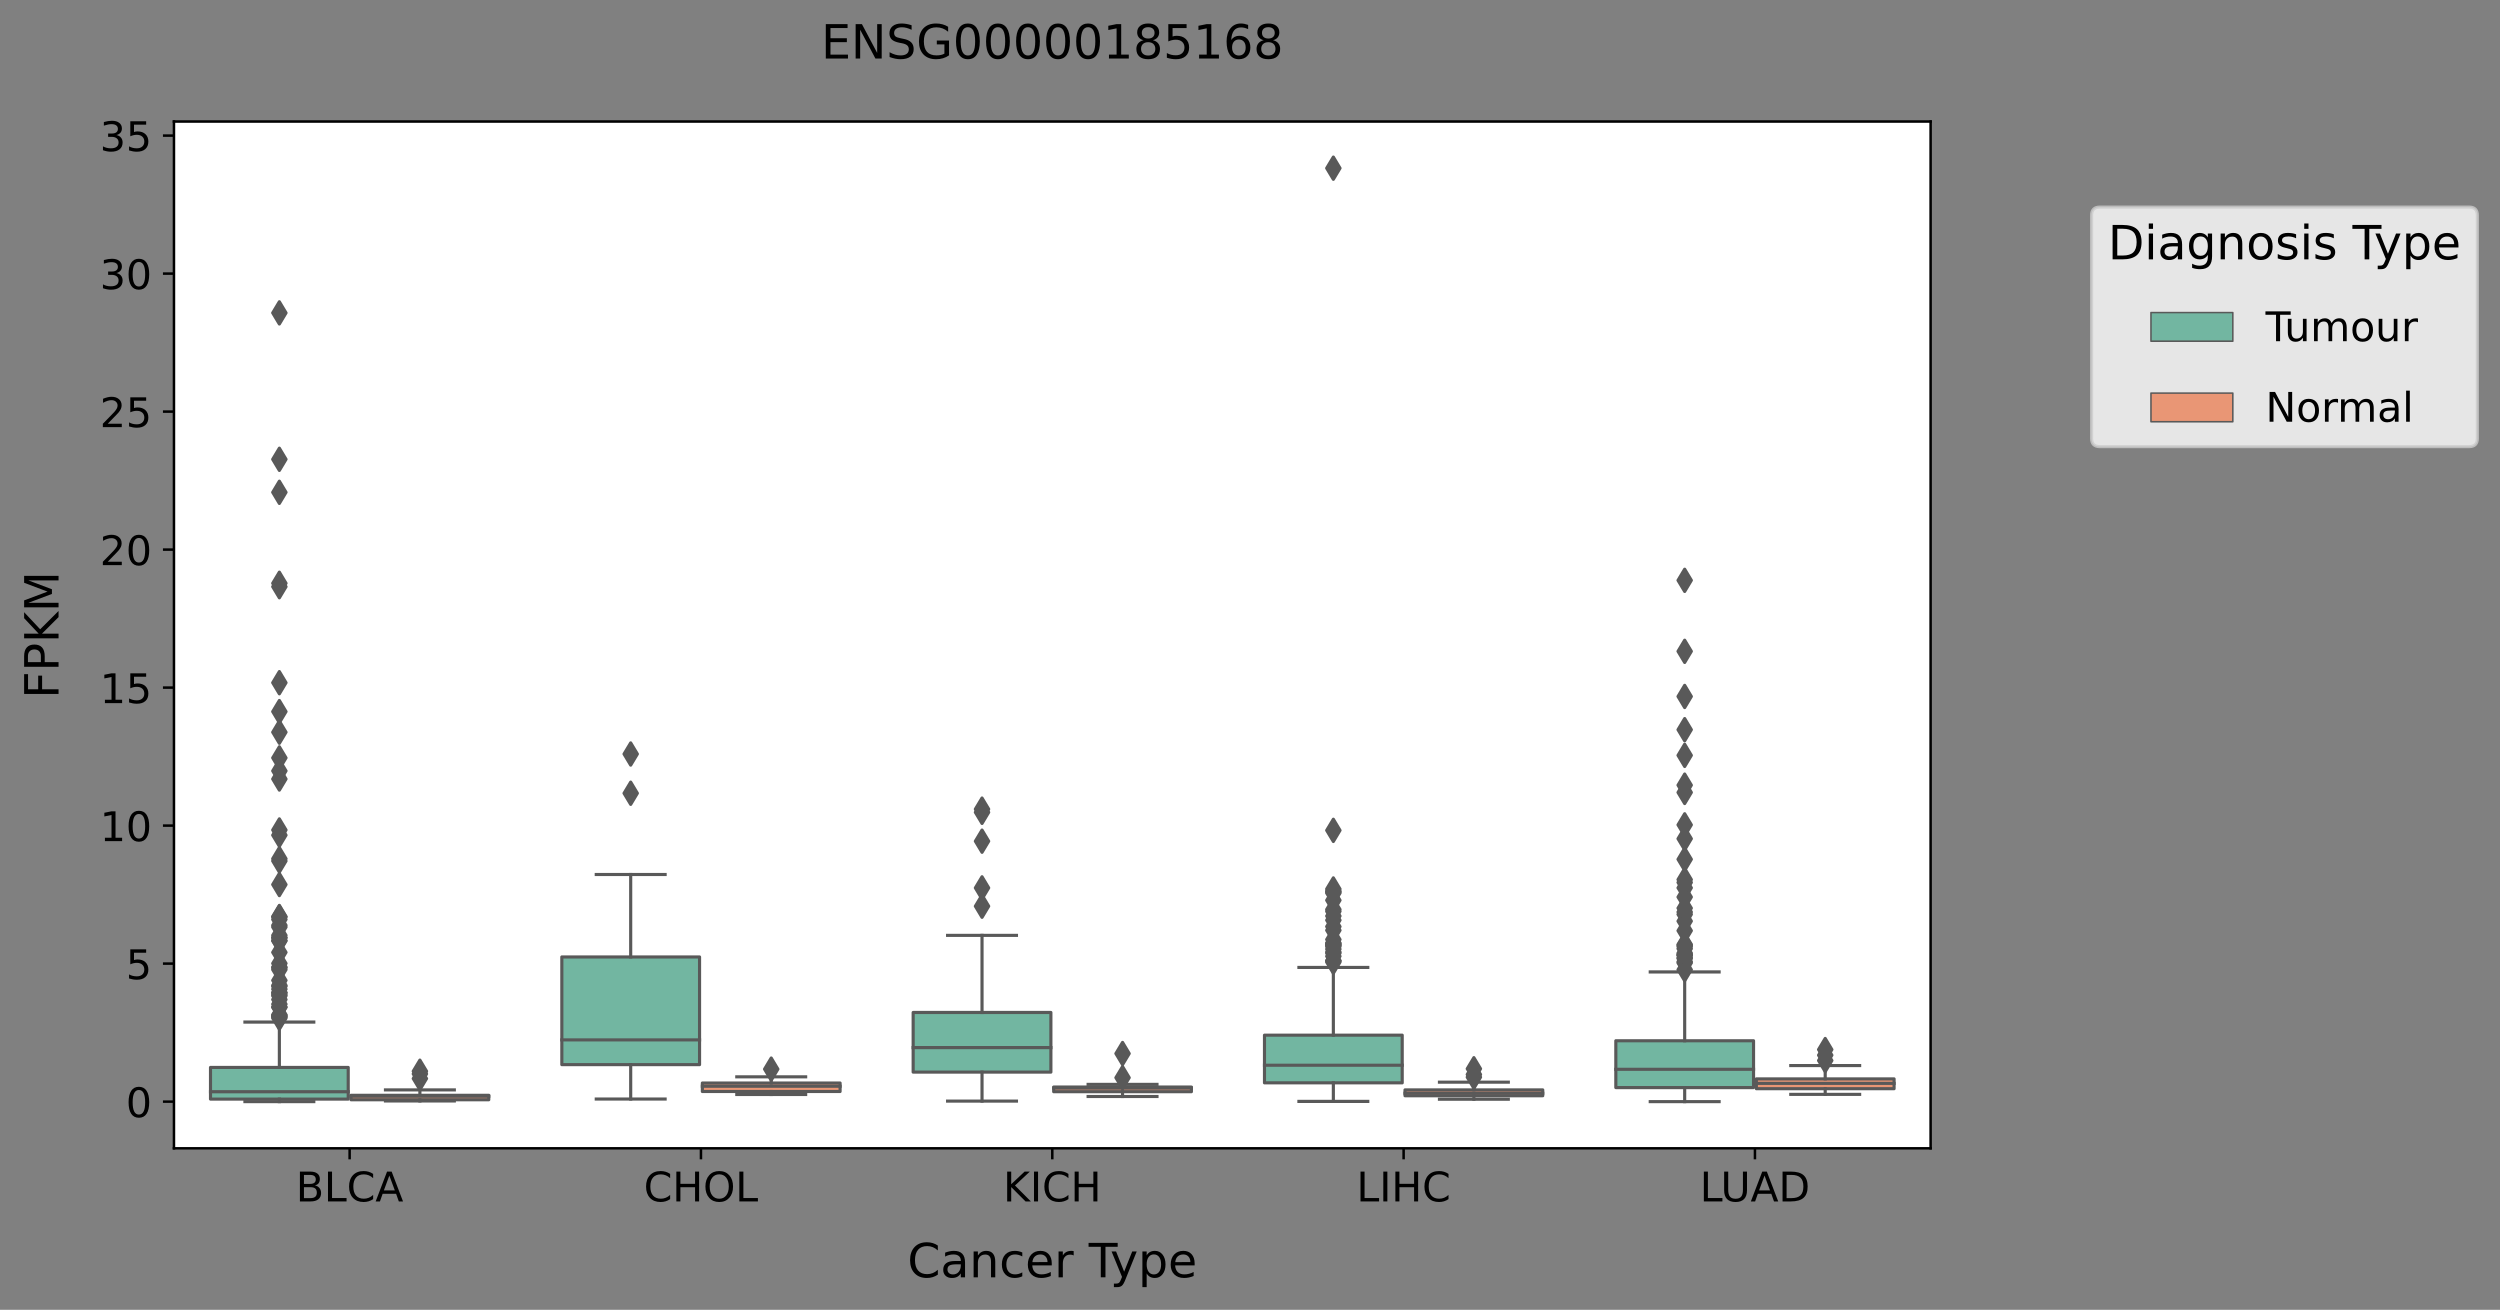 <?xml version="1.0" encoding="utf-8" standalone="no"?>
<!DOCTYPE svg PUBLIC "-//W3C//DTD SVG 1.1//EN"
  "http://www.w3.org/Graphics/SVG/1.1/DTD/svg11.dtd">
<!-- Created with matplotlib (https://matplotlib.org/) -->
<svg height="416.056pt" version="1.1" viewBox="0 0 794.127 416.056" width="794.127pt" xmlns="http://www.w3.org/2000/svg" xmlns:xlink="http://www.w3.org/1999/xlink">
 <rect x="0" y="0" width="794.127" height="416.056" fill="#808080" stroke="none"/>
 <defs>
  <style type="text/css">*{stroke-linecap:butt;stroke-linejoin:round;}</style>
 </defs>
 <g id="figure_1">
  <g id="patch_1">
   <path d="M 0 416.056 
L 794.127 416.056 
L 794.127 0 
L 0 0 
z
" style="fill:none;"/>
  </g>
  <g id="axes_1">
   <g id="patch_2">
    <path d="M 55.26 364.758 
L 613.26 364.758 
L 613.26 38.598 
L 55.26 38.598 
z
" style="fill:#ffffff;"/>
   </g>
   <g id="patch_3">
    <path clip-path="url(#p342f82e47b)" d="M 66.866 349.125 
L 110.613 349.125 
L 110.613 339.076 
L 66.866 339.076 
L 66.866 349.125 
z
" style="fill:#72b6a1;stroke:#595959;stroke-linejoin:miter;"/>
   </g>
   <g id="patch_4">
    <path clip-path="url(#p342f82e47b)" d="M 111.506 349.34 
L 155.253 349.34 
L 155.253 347.917 
L 111.506 347.917 
L 111.506 349.34 
z
" style="fill:#e99675;stroke:#595959;stroke-linejoin:miter;"/>
   </g>
   <g id="patch_5">
    <path clip-path="url(#p342f82e47b)" d="M 178.466 338.186 
L 222.213 338.186 
L 222.213 303.978 
L 178.466 303.978 
L 178.466 338.186 
z
" style="fill:#72b6a1;stroke:#595959;stroke-linejoin:miter;"/>
   </g>
   <g id="patch_6">
    <path clip-path="url(#p342f82e47b)" d="M 223.106 346.72 
L 266.853 346.72 
L 266.853 344.022 
L 223.106 344.022 
L 223.106 346.72 
z
" style="fill:#e99675;stroke:#595959;stroke-linejoin:miter;"/>
   </g>
   <g id="patch_7">
    <path clip-path="url(#p342f82e47b)" d="M 290.066 340.554 
L 333.813 340.554 
L 333.813 321.613 
L 290.066 321.613 
L 290.066 340.554 
z
" style="fill:#72b6a1;stroke:#595959;stroke-linejoin:miter;"/>
   </g>
   <g id="patch_8">
    <path clip-path="url(#p342f82e47b)" d="M 334.706 346.778 
L 378.453 346.778 
L 378.453 345.302 
L 334.706 345.302 
L 334.706 346.778 
z
" style="fill:#e99675;stroke:#595959;stroke-linejoin:miter;"/>
   </g>
   <g id="patch_9">
    <path clip-path="url(#p342f82e47b)" d="M 401.666 343.969 
L 445.413 343.969 
L 445.413 328.826 
L 401.666 328.826 
L 401.666 343.969 
z
" style="fill:#72b6a1;stroke:#595959;stroke-linejoin:miter;"/>
   </g>
   <g id="patch_10">
    <path clip-path="url(#p342f82e47b)" d="M 446.306 348.064 
L 490.053 348.064 
L 490.053 346.21 
L 446.306 346.21 
L 446.306 348.064 
z
" style="fill:#e99675;stroke:#595959;stroke-linejoin:miter;"/>
   </g>
   <g id="patch_11">
    <path clip-path="url(#p342f82e47b)" d="M 513.266 345.475 
L 557.013 345.475 
L 557.013 330.599 
L 513.266 330.599 
L 513.266 345.475 
z
" style="fill:#72b6a1;stroke:#595959;stroke-linejoin:miter;"/>
   </g>
   <g id="patch_12">
    <path clip-path="url(#p342f82e47b)" d="M 557.906 345.828 
L 601.653 345.828 
L 601.653 342.709 
L 557.906 342.709 
L 557.906 345.828 
z
" style="fill:#e99675;stroke:#595959;stroke-linejoin:miter;"/>
   </g>
   <g id="patch_13">
    <path clip-path="url(#p342f82e47b)" d="M 111.06 349.932 
L 111.06 349.932 
L 111.06 349.932 
L 111.06 349.932 
z
" style="fill:#72b6a1;stroke:#595959;stroke-linejoin:miter;stroke-width:0.5;"/>
   </g>
   <g id="patch_14">
    <path clip-path="url(#p342f82e47b)" d="M 111.06 349.932 
L 111.06 349.932 
L 111.06 349.932 
L 111.06 349.932 
z
" style="fill:#e99675;stroke:#595959;stroke-linejoin:miter;stroke-width:0.5;"/>
   </g>
   <g id="matplotlib.axis_1">
    <g id="xtick_1">
     <g id="line2d_1">
      <defs>
       <path d="M 0 0 
L 0 3.5 
" id="m7a1b3a5fa5" style="stroke:#000000;stroke-width:0.8;"/>
      </defs>
      <g>
       <use style="stroke:#000000;stroke-width:0.8;" x="111.06" xlink:href="#m7a1b3a5fa5" y="364.758"/>
      </g>
     </g>
     <g id="text_1">
      <!-- BLCA -->
      <g transform="translate(93.993 381.636)scale(0.13 -0.13)">
       <defs>
        <path d="M 19.672 34.812 
L 19.672 8.109 
L 35.5 8.109 
Q 43.453 8.109 47.281 11.406 
Q 51.125 14.703 51.125 21.484 
Q 51.125 28.328 47.281 31.562 
Q 43.453 34.812 35.5 34.812 
z
M 19.672 64.797 
L 19.672 42.828 
L 34.281 42.828 
Q 41.5 42.828 45.031 45.531 
Q 48.578 48.25 48.578 53.812 
Q 48.578 59.328 45.031 62.062 
Q 41.5 64.797 34.281 64.797 
z
M 9.812 72.906 
L 35.016 72.906 
Q 46.297 72.906 52.391 68.219 
Q 58.5 63.531 58.5 54.891 
Q 58.5 48.188 55.375 44.234 
Q 52.25 40.281 46.188 39.312 
Q 53.469 37.75 57.5 32.781 
Q 61.531 27.828 61.531 20.406 
Q 61.531 10.641 54.891 5.312 
Q 48.25 0 35.984 0 
L 9.812 0 
z
" id="DejaVuSans-66"/>
        <path d="M 9.812 72.906 
L 19.672 72.906 
L 19.672 8.297 
L 55.172 8.297 
L 55.172 0 
L 9.812 0 
z
" id="DejaVuSans-76"/>
        <path d="M 64.406 67.281 
L 64.406 56.891 
Q 59.422 61.531 53.781 63.812 
Q 48.141 66.109 41.797 66.109 
Q 29.297 66.109 22.656 58.469 
Q 16.016 50.828 16.016 36.375 
Q 16.016 21.969 22.656 14.328 
Q 29.297 6.688 41.797 6.688 
Q 48.141 6.688 53.781 8.984 
Q 59.422 11.281 64.406 15.922 
L 64.406 5.609 
Q 59.234 2.094 53.438 0.328 
Q 47.656 -1.422 41.219 -1.422 
Q 24.656 -1.422 15.125 8.703 
Q 5.609 18.844 5.609 36.375 
Q 5.609 53.953 15.125 64.078 
Q 24.656 74.219 41.219 74.219 
Q 47.75 74.219 53.531 72.484 
Q 59.328 70.75 64.406 67.281 
z
" id="DejaVuSans-67"/>
        <path d="M 34.188 63.188 
L 20.797 26.906 
L 47.609 26.906 
z
M 28.609 72.906 
L 39.797 72.906 
L 67.578 0 
L 57.328 0 
L 50.688 18.703 
L 17.828 18.703 
L 11.188 0 
L 0.781 0 
z
" id="DejaVuSans-65"/>
       </defs>
       <use xlink:href="#DejaVuSans-66"/>
       <use x="68.604" xlink:href="#DejaVuSans-76"/>
       <use x="124.316" xlink:href="#DejaVuSans-67"/>
       <use x="194.141" xlink:href="#DejaVuSans-65"/>
      </g>
     </g>
    </g>
    <g id="xtick_2">
     <g id="line2d_2">
      <g>
       <use style="stroke:#000000;stroke-width:0.8;" x="222.66" xlink:href="#m7a1b3a5fa5" y="364.758"/>
      </g>
     </g>
     <g id="text_2">
      <!-- CHOL -->
      <g transform="translate(204.494 381.636)scale(0.13 -0.13)">
       <defs>
        <path d="M 9.812 72.906 
L 19.672 72.906 
L 19.672 43.016 
L 55.516 43.016 
L 55.516 72.906 
L 65.375 72.906 
L 65.375 0 
L 55.516 0 
L 55.516 34.719 
L 19.672 34.719 
L 19.672 0 
L 9.812 0 
z
" id="DejaVuSans-72"/>
        <path d="M 39.406 66.219 
Q 28.656 66.219 22.328 58.203 
Q 16.016 50.203 16.016 36.375 
Q 16.016 22.609 22.328 14.594 
Q 28.656 6.594 39.406 6.594 
Q 50.141 6.594 56.422 14.594 
Q 62.703 22.609 62.703 36.375 
Q 62.703 50.203 56.422 58.203 
Q 50.141 66.219 39.406 66.219 
z
M 39.406 74.219 
Q 54.734 74.219 63.906 63.938 
Q 73.094 53.656 73.094 36.375 
Q 73.094 19.141 63.906 8.859 
Q 54.734 -1.422 39.406 -1.422 
Q 24.031 -1.422 14.812 8.828 
Q 5.609 19.094 5.609 36.375 
Q 5.609 53.656 14.812 63.938 
Q 24.031 74.219 39.406 74.219 
z
" id="DejaVuSans-79"/>
       </defs>
       <use xlink:href="#DejaVuSans-67"/>
       <use x="69.824" xlink:href="#DejaVuSans-72"/>
       <use x="145.02" xlink:href="#DejaVuSans-79"/>
       <use x="223.73" xlink:href="#DejaVuSans-76"/>
      </g>
     </g>
    </g>
    <g id="xtick_3">
     <g id="line2d_3">
      <g>
       <use style="stroke:#000000;stroke-width:0.8;" x="334.26" xlink:href="#m7a1b3a5fa5" y="364.758"/>
      </g>
     </g>
     <g id="text_3">
      <!-- KICH -->
      <g transform="translate(318.653 381.636)scale(0.13 -0.13)">
       <defs>
        <path d="M 9.812 72.906 
L 19.672 72.906 
L 19.672 42.094 
L 52.391 72.906 
L 65.094 72.906 
L 28.906 38.922 
L 67.672 0 
L 54.688 0 
L 19.672 35.109 
L 19.672 0 
L 9.812 0 
z
" id="DejaVuSans-75"/>
        <path d="M 9.812 72.906 
L 19.672 72.906 
L 19.672 0 
L 9.812 0 
z
" id="DejaVuSans-73"/>
       </defs>
       <use xlink:href="#DejaVuSans-75"/>
       <use x="65.576" xlink:href="#DejaVuSans-73"/>
       <use x="95.068" xlink:href="#DejaVuSans-67"/>
       <use x="164.893" xlink:href="#DejaVuSans-72"/>
      </g>
     </g>
    </g>
    <g id="xtick_4">
     <g id="line2d_4">
      <g>
       <use style="stroke:#000000;stroke-width:0.8;" x="445.86" xlink:href="#m7a1b3a5fa5" y="364.758"/>
      </g>
     </g>
     <g id="text_4">
      <!-- LIHC -->
      <g transform="translate(430.893 381.636)scale(0.13 -0.13)">
       <use xlink:href="#DejaVuSans-76"/>
       <use x="55.713" xlink:href="#DejaVuSans-73"/>
       <use x="85.205" xlink:href="#DejaVuSans-72"/>
       <use x="160.4" xlink:href="#DejaVuSans-67"/>
      </g>
     </g>
    </g>
    <g id="xtick_5">
     <g id="line2d_5">
      <g>
       <use style="stroke:#000000;stroke-width:0.8;" x="557.46" xlink:href="#m7a1b3a5fa5" y="364.758"/>
      </g>
     </g>
     <g id="text_5">
      <!-- LUAD -->
      <g transform="translate(539.954 381.636)scale(0.13 -0.13)">
       <defs>
        <path d="M 8.688 72.906 
L 18.609 72.906 
L 18.609 28.609 
Q 18.609 16.891 22.844 11.734 
Q 27.094 6.594 36.625 6.594 
Q 46.094 6.594 50.344 11.734 
Q 54.594 16.891 54.594 28.609 
L 54.594 72.906 
L 64.5 72.906 
L 64.5 27.391 
Q 64.5 13.141 57.438 5.859 
Q 50.391 -1.422 36.625 -1.422 
Q 22.797 -1.422 15.734 5.859 
Q 8.688 13.141 8.688 27.391 
z
" id="DejaVuSans-85"/>
        <path d="M 19.672 64.797 
L 19.672 8.109 
L 31.594 8.109 
Q 46.688 8.109 53.688 14.938 
Q 60.688 21.781 60.688 36.531 
Q 60.688 51.172 53.688 57.984 
Q 46.688 64.797 31.594 64.797 
z
M 9.812 72.906 
L 30.078 72.906 
Q 51.266 72.906 61.172 64.094 
Q 71.094 55.281 71.094 36.531 
Q 71.094 17.672 61.125 8.828 
Q 51.172 0 30.078 0 
L 9.812 0 
z
" id="DejaVuSans-68"/>
       </defs>
       <use xlink:href="#DejaVuSans-76"/>
       <use x="50.713" xlink:href="#DejaVuSans-85"/>
       <use x="123.906" xlink:href="#DejaVuSans-65"/>
       <use x="192.314" xlink:href="#DejaVuSans-68"/>
      </g>
     </g>
    </g>
    <g id="text_6">
     <!-- Cancer Type -->
     <g transform="translate(288.244 405.737)scale(0.15 -0.15)">
      <defs>
       <path d="M 34.281 27.484 
Q 23.391 27.484 19.188 25 
Q 14.984 22.516 14.984 16.5 
Q 14.984 11.719 18.141 8.906 
Q 21.297 6.109 26.703 6.109 
Q 34.188 6.109 38.703 11.406 
Q 43.219 16.703 43.219 25.484 
L 43.219 27.484 
z
M 52.203 31.203 
L 52.203 0 
L 43.219 0 
L 43.219 8.297 
Q 40.141 3.328 35.547 0.953 
Q 30.953 -1.422 24.312 -1.422 
Q 15.922 -1.422 10.953 3.297 
Q 6 8.016 6 15.922 
Q 6 25.141 12.172 29.828 
Q 18.359 34.516 30.609 34.516 
L 43.219 34.516 
L 43.219 35.406 
Q 43.219 41.609 39.141 45 
Q 35.062 48.391 27.688 48.391 
Q 23 48.391 18.547 47.266 
Q 14.109 46.141 10.016 43.891 
L 10.016 52.203 
Q 14.938 54.109 19.578 55.047 
Q 24.219 56 28.609 56 
Q 40.484 56 46.344 49.844 
Q 52.203 43.703 52.203 31.203 
z
" id="DejaVuSans-97"/>
       <path d="M 54.891 33.016 
L 54.891 0 
L 45.906 0 
L 45.906 32.719 
Q 45.906 40.484 42.875 44.328 
Q 39.844 48.188 33.797 48.188 
Q 26.516 48.188 22.312 43.547 
Q 18.109 38.922 18.109 30.906 
L 18.109 0 
L 9.078 0 
L 9.078 54.688 
L 18.109 54.688 
L 18.109 46.188 
Q 21.344 51.125 25.703 53.562 
Q 30.078 56 35.797 56 
Q 45.219 56 50.047 50.172 
Q 54.891 44.344 54.891 33.016 
z
" id="DejaVuSans-110"/>
       <path d="M 48.781 52.594 
L 48.781 44.188 
Q 44.969 46.297 41.141 47.344 
Q 37.312 48.391 33.406 48.391 
Q 24.656 48.391 19.812 42.844 
Q 14.984 37.312 14.984 27.297 
Q 14.984 17.281 19.812 11.734 
Q 24.656 6.203 33.406 6.203 
Q 37.312 6.203 41.141 7.25 
Q 44.969 8.297 48.781 10.406 
L 48.781 2.094 
Q 45.016 0.344 40.984 -0.531 
Q 36.969 -1.422 32.422 -1.422 
Q 20.062 -1.422 12.781 6.344 
Q 5.516 14.109 5.516 27.297 
Q 5.516 40.672 12.859 48.328 
Q 20.219 56 33.016 56 
Q 37.156 56 41.109 55.141 
Q 45.062 54.297 48.781 52.594 
z
" id="DejaVuSans-99"/>
       <path d="M 56.203 29.594 
L 56.203 25.203 
L 14.891 25.203 
Q 15.484 15.922 20.484 11.062 
Q 25.484 6.203 34.422 6.203 
Q 39.594 6.203 44.453 7.469 
Q 49.312 8.734 54.109 11.281 
L 54.109 2.781 
Q 49.266 0.734 44.188 -0.344 
Q 39.109 -1.422 33.891 -1.422 
Q 20.797 -1.422 13.156 6.188 
Q 5.516 13.812 5.516 26.812 
Q 5.516 40.234 12.766 48.109 
Q 20.016 56 32.328 56 
Q 43.359 56 49.781 48.891 
Q 56.203 41.797 56.203 29.594 
z
M 47.219 32.234 
Q 47.125 39.594 43.094 43.984 
Q 39.062 48.391 32.422 48.391 
Q 24.906 48.391 20.391 44.141 
Q 15.875 39.891 15.188 32.172 
z
" id="DejaVuSans-101"/>
       <path d="M 41.109 46.297 
Q 39.594 47.172 37.812 47.578 
Q 36.031 48 33.891 48 
Q 26.266 48 22.188 43.047 
Q 18.109 38.094 18.109 28.812 
L 18.109 0 
L 9.078 0 
L 9.078 54.688 
L 18.109 54.688 
L 18.109 46.188 
Q 20.953 51.172 25.484 53.578 
Q 30.031 56 36.531 56 
Q 37.453 56 38.578 55.875 
Q 39.703 55.766 41.062 55.516 
z
" id="DejaVuSans-114"/>
       <path id="DejaVuSans-32"/>
       <path d="M -0.297 72.906 
L 61.375 72.906 
L 61.375 64.594 
L 35.5 64.594 
L 35.5 0 
L 25.594 0 
L 25.594 64.594 
L -0.297 64.594 
z
" id="DejaVuSans-84"/>
       <path d="M 32.172 -5.078 
Q 28.375 -14.844 24.75 -17.812 
Q 21.141 -20.797 15.094 -20.797 
L 7.906 -20.797 
L 7.906 -13.281 
L 13.188 -13.281 
Q 16.891 -13.281 18.938 -11.516 
Q 21 -9.766 23.484 -3.219 
L 25.094 0.875 
L 2.984 54.688 
L 12.5 54.688 
L 29.594 11.922 
L 46.688 54.688 
L 56.203 54.688 
z
" id="DejaVuSans-121"/>
       <path d="M 18.109 8.203 
L 18.109 -20.797 
L 9.078 -20.797 
L 9.078 54.688 
L 18.109 54.688 
L 18.109 46.391 
Q 20.953 51.266 25.266 53.625 
Q 29.594 56 35.594 56 
Q 45.562 56 51.781 48.094 
Q 58.016 40.188 58.016 27.297 
Q 58.016 14.406 51.781 6.484 
Q 45.562 -1.422 35.594 -1.422 
Q 29.594 -1.422 25.266 0.953 
Q 20.953 3.328 18.109 8.203 
z
M 48.688 27.297 
Q 48.688 37.203 44.609 42.844 
Q 40.531 48.484 33.406 48.484 
Q 26.266 48.484 22.188 42.844 
Q 18.109 37.203 18.109 27.297 
Q 18.109 17.391 22.188 11.75 
Q 26.266 6.109 33.406 6.109 
Q 40.531 6.109 44.609 11.75 
Q 48.688 17.391 48.688 27.297 
z
" id="DejaVuSans-112"/>
      </defs>
      <use xlink:href="#DejaVuSans-67"/>
      <use x="69.824" xlink:href="#DejaVuSans-97"/>
      <use x="131.104" xlink:href="#DejaVuSans-110"/>
      <use x="194.482" xlink:href="#DejaVuSans-99"/>
      <use x="249.463" xlink:href="#DejaVuSans-101"/>
      <use x="310.986" xlink:href="#DejaVuSans-114"/>
      <use x="352.1" xlink:href="#DejaVuSans-32"/>
      <use x="383.887" xlink:href="#DejaVuSans-84"/>
      <use x="429.346" xlink:href="#DejaVuSans-121"/>
      <use x="488.525" xlink:href="#DejaVuSans-112"/>
      <use x="552.002" xlink:href="#DejaVuSans-101"/>
     </g>
    </g>
   </g>
   <g id="matplotlib.axis_2">
    <g id="ytick_1">
     <g id="line2d_6">
      <defs>
       <path d="M 0 0 
L -3.5 0 
" id="m7ab42e51ef" style="stroke:#000000;stroke-width:0.8;"/>
      </defs>
      <g>
       <use style="stroke:#000000;stroke-width:0.8;" x="55.26" xlink:href="#m7ab42e51ef" y="349.932"/>
      </g>
     </g>
     <g id="text_7">
      <!-- 0 -->
      <g transform="translate(39.988 354.871)scale(0.13 -0.13)">
       <defs>
        <path d="M 31.781 66.406 
Q 24.172 66.406 20.328 58.906 
Q 16.5 51.422 16.5 36.375 
Q 16.5 21.391 20.328 13.891 
Q 24.172 6.391 31.781 6.391 
Q 39.453 6.391 43.281 13.891 
Q 47.125 21.391 47.125 36.375 
Q 47.125 51.422 43.281 58.906 
Q 39.453 66.406 31.781 66.406 
z
M 31.781 74.219 
Q 44.047 74.219 50.516 64.516 
Q 56.984 54.828 56.984 36.375 
Q 56.984 17.969 50.516 8.266 
Q 44.047 -1.422 31.781 -1.422 
Q 19.531 -1.422 13.062 8.266 
Q 6.594 17.969 6.594 36.375 
Q 6.594 54.828 13.062 64.516 
Q 19.531 74.219 31.781 74.219 
z
" id="DejaVuSans-48"/>
       </defs>
       <use xlink:href="#DejaVuSans-48"/>
      </g>
     </g>
    </g>
    <g id="ytick_2">
     <g id="line2d_7">
      <g>
       <use style="stroke:#000000;stroke-width:0.8;" x="55.26" xlink:href="#m7ab42e51ef" y="306.095"/>
      </g>
     </g>
     <g id="text_8">
      <!-- 5 -->
      <g transform="translate(39.988 311.034)scale(0.13 -0.13)">
       <defs>
        <path d="M 10.797 72.906 
L 49.516 72.906 
L 49.516 64.594 
L 19.828 64.594 
L 19.828 46.734 
Q 21.969 47.469 24.109 47.828 
Q 26.266 48.188 28.422 48.188 
Q 40.625 48.188 47.75 41.5 
Q 54.891 34.812 54.891 23.391 
Q 54.891 11.625 47.562 5.094 
Q 40.234 -1.422 26.906 -1.422 
Q 22.312 -1.422 17.547 -0.641 
Q 12.797 0.141 7.719 1.703 
L 7.719 11.625 
Q 12.109 9.234 16.797 8.062 
Q 21.484 6.891 26.703 6.891 
Q 35.156 6.891 40.078 11.328 
Q 45.016 15.766 45.016 23.391 
Q 45.016 31 40.078 35.438 
Q 35.156 39.891 26.703 39.891 
Q 22.75 39.891 18.812 39.016 
Q 14.891 38.141 10.797 36.281 
z
" id="DejaVuSans-53"/>
       </defs>
       <use xlink:href="#DejaVuSans-53"/>
      </g>
     </g>
    </g>
    <g id="ytick_3">
     <g id="line2d_8">
      <g>
       <use style="stroke:#000000;stroke-width:0.8;" x="55.26" xlink:href="#m7ab42e51ef" y="262.257"/>
      </g>
     </g>
     <g id="text_9">
      <!-- 10 -->
      <g transform="translate(31.717 267.196)scale(0.13 -0.13)">
       <defs>
        <path d="M 12.406 8.297 
L 28.516 8.297 
L 28.516 63.922 
L 10.984 60.406 
L 10.984 69.391 
L 28.422 72.906 
L 38.281 72.906 
L 38.281 8.297 
L 54.391 8.297 
L 54.391 0 
L 12.406 0 
z
" id="DejaVuSans-49"/>
       </defs>
       <use xlink:href="#DejaVuSans-49"/>
       <use x="63.623" xlink:href="#DejaVuSans-48"/>
      </g>
     </g>
    </g>
    <g id="ytick_4">
     <g id="line2d_9">
      <g>
       <use style="stroke:#000000;stroke-width:0.8;" x="55.26" xlink:href="#m7ab42e51ef" y="218.419"/>
      </g>
     </g>
     <g id="text_10">
      <!-- 15 -->
      <g transform="translate(31.717 223.358)scale(0.13 -0.13)">
       <use xlink:href="#DejaVuSans-49"/>
       <use x="63.623" xlink:href="#DejaVuSans-53"/>
      </g>
     </g>
    </g>
    <g id="ytick_5">
     <g id="line2d_10">
      <g>
       <use style="stroke:#000000;stroke-width:0.8;" x="55.26" xlink:href="#m7ab42e51ef" y="174.582"/>
      </g>
     </g>
     <g id="text_11">
      <!-- 20 -->
      <g transform="translate(31.717 179.521)scale(0.13 -0.13)">
       <defs>
        <path d="M 19.188 8.297 
L 53.609 8.297 
L 53.609 0 
L 7.328 0 
L 7.328 8.297 
Q 12.938 14.109 22.625 23.891 
Q 32.328 33.688 34.812 36.531 
Q 39.547 41.844 41.422 45.531 
Q 43.312 49.219 43.312 52.781 
Q 43.312 58.594 39.234 62.25 
Q 35.156 65.922 28.609 65.922 
Q 23.969 65.922 18.812 64.312 
Q 13.672 62.703 7.812 59.422 
L 7.812 69.391 
Q 13.766 71.781 18.938 73 
Q 24.125 74.219 28.422 74.219 
Q 39.75 74.219 46.484 68.547 
Q 53.219 62.891 53.219 53.422 
Q 53.219 48.922 51.531 44.891 
Q 49.859 40.875 45.406 35.406 
Q 44.188 33.984 37.641 27.219 
Q 31.109 20.453 19.188 8.297 
z
" id="DejaVuSans-50"/>
       </defs>
       <use xlink:href="#DejaVuSans-50"/>
       <use x="63.623" xlink:href="#DejaVuSans-48"/>
      </g>
     </g>
    </g>
    <g id="ytick_6">
     <g id="line2d_11">
      <g>
       <use style="stroke:#000000;stroke-width:0.8;" x="55.26" xlink:href="#m7ab42e51ef" y="130.744"/>
      </g>
     </g>
     <g id="text_12">
      <!-- 25 -->
      <g transform="translate(31.717 135.683)scale(0.13 -0.13)">
       <use xlink:href="#DejaVuSans-50"/>
       <use x="63.623" xlink:href="#DejaVuSans-53"/>
      </g>
     </g>
    </g>
    <g id="ytick_7">
     <g id="line2d_12">
      <g>
       <use style="stroke:#000000;stroke-width:0.8;" x="55.26" xlink:href="#m7ab42e51ef" y="86.906"/>
      </g>
     </g>
     <g id="text_13">
      <!-- 30 -->
      <g transform="translate(31.717 91.845)scale(0.13 -0.13)">
       <defs>
        <path d="M 40.578 39.312 
Q 47.656 37.797 51.625 33 
Q 55.609 28.219 55.609 21.188 
Q 55.609 10.406 48.188 4.484 
Q 40.766 -1.422 27.094 -1.422 
Q 22.516 -1.422 17.656 -0.516 
Q 12.797 0.391 7.625 2.203 
L 7.625 11.719 
Q 11.719 9.328 16.594 8.109 
Q 21.484 6.891 26.812 6.891 
Q 36.078 6.891 40.938 10.547 
Q 45.797 14.203 45.797 21.188 
Q 45.797 27.641 41.281 31.266 
Q 36.766 34.906 28.719 34.906 
L 20.219 34.906 
L 20.219 43.016 
L 29.109 43.016 
Q 36.375 43.016 40.234 45.922 
Q 44.094 48.828 44.094 54.297 
Q 44.094 59.906 40.109 62.906 
Q 36.141 65.922 28.719 65.922 
Q 24.656 65.922 20.016 65.031 
Q 15.375 64.156 9.812 62.312 
L 9.812 71.094 
Q 15.438 72.656 20.344 73.438 
Q 25.25 74.219 29.594 74.219 
Q 40.828 74.219 47.359 69.109 
Q 53.906 64.016 53.906 55.328 
Q 53.906 49.266 50.438 45.094 
Q 46.969 40.922 40.578 39.312 
z
" id="DejaVuSans-51"/>
       </defs>
       <use xlink:href="#DejaVuSans-51"/>
       <use x="63.623" xlink:href="#DejaVuSans-48"/>
      </g>
     </g>
    </g>
    <g id="ytick_8">
     <g id="line2d_13">
      <g>
       <use style="stroke:#000000;stroke-width:0.8;" x="55.26" xlink:href="#m7ab42e51ef" y="43.069"/>
      </g>
     </g>
     <g id="text_14">
      <!-- 35 -->
      <g transform="translate(31.717 48.008)scale(0.13 -0.13)">
       <use xlink:href="#DejaVuSans-51"/>
       <use x="63.623" xlink:href="#DejaVuSans-53"/>
      </g>
     </g>
    </g>
    <g id="text_15">
     <!-- FPKM -->
     <g transform="translate(18.598 221.903)rotate(-90)scale(0.15 -0.15)">
      <defs>
       <path d="M 9.812 72.906 
L 51.703 72.906 
L 51.703 64.594 
L 19.672 64.594 
L 19.672 43.109 
L 48.578 43.109 
L 48.578 34.812 
L 19.672 34.812 
L 19.672 0 
L 9.812 0 
z
" id="DejaVuSans-70"/>
       <path d="M 19.672 64.797 
L 19.672 37.406 
L 32.078 37.406 
Q 38.969 37.406 42.719 40.969 
Q 46.484 44.531 46.484 51.125 
Q 46.484 57.672 42.719 61.234 
Q 38.969 64.797 32.078 64.797 
z
M 9.812 72.906 
L 32.078 72.906 
Q 44.344 72.906 50.609 67.359 
Q 56.891 61.812 56.891 51.125 
Q 56.891 40.328 50.609 34.812 
Q 44.344 29.297 32.078 29.297 
L 19.672 29.297 
L 19.672 0 
L 9.812 0 
z
" id="DejaVuSans-80"/>
       <path d="M 9.812 72.906 
L 24.516 72.906 
L 43.109 23.297 
L 61.812 72.906 
L 76.516 72.906 
L 76.516 0 
L 66.891 0 
L 66.891 64.016 
L 48.094 14.016 
L 38.188 14.016 
L 19.391 64.016 
L 19.391 0 
L 9.812 0 
z
" id="DejaVuSans-77"/>
      </defs>
      <use xlink:href="#DejaVuSans-70"/>
      <use x="57.52" xlink:href="#DejaVuSans-80"/>
      <use x="117.822" xlink:href="#DejaVuSans-75"/>
      <use x="183.398" xlink:href="#DejaVuSans-77"/>
     </g>
    </g>
   </g>
   <g id="line2d_14">
    <path clip-path="url(#p342f82e47b)" d="M 88.74 349.125 
L 88.74 349.932 
" style="fill:none;stroke:#595959;stroke-linecap:square;"/>
   </g>
   <g id="line2d_15">
    <path clip-path="url(#p342f82e47b)" d="M 88.74 339.076 
L 88.74 324.66 
" style="fill:none;stroke:#595959;stroke-linecap:square;"/>
   </g>
   <g id="line2d_16">
    <path clip-path="url(#p342f82e47b)" d="M 77.803 349.932 
L 99.676 349.932 
" style="fill:none;stroke:#595959;stroke-linecap:square;"/>
   </g>
   <g id="line2d_17">
    <path clip-path="url(#p342f82e47b)" d="M 77.803 324.66 
L 99.676 324.66 
" style="fill:none;stroke:#595959;stroke-linecap:square;"/>
   </g>
   <g id="line2d_18">
    <defs>
     <path d="M -0 3.536 
L 2.121 0 
L -0 -3.536 
L -2.121 -0 
z
" id="mcc4011cce4" style="stroke:#595959;stroke-linejoin:miter;"/>
    </defs>
    <g clip-path="url(#p342f82e47b)">
     <use style="fill:#595959;stroke:#595959;stroke-linejoin:miter;" x="88.74" xlink:href="#mcc4011cce4" y="313.004"/>
     <use style="fill:#595959;stroke:#595959;stroke-linejoin:miter;" x="88.74" xlink:href="#mcc4011cce4" y="99.388"/>
     <use style="fill:#595959;stroke:#595959;stroke-linejoin:miter;" x="88.74" xlink:href="#mcc4011cce4" y="280.977"/>
     <use style="fill:#595959;stroke:#595959;stroke-linejoin:miter;" x="88.74" xlink:href="#mcc4011cce4" y="302.519"/>
     <use style="fill:#595959;stroke:#595959;stroke-linejoin:miter;" x="88.74" xlink:href="#mcc4011cce4" y="272.769"/>
     <use style="fill:#595959;stroke:#595959;stroke-linejoin:miter;" x="88.74" xlink:href="#mcc4011cce4" y="322.323"/>
     <use style="fill:#595959;stroke:#595959;stroke-linejoin:miter;" x="88.74" xlink:href="#mcc4011cce4" y="216.86"/>
     <use style="fill:#595959;stroke:#595959;stroke-linejoin:miter;" x="88.74" xlink:href="#mcc4011cce4" y="292.067"/>
     <use style="fill:#595959;stroke:#595959;stroke-linejoin:miter;" x="88.74" xlink:href="#mcc4011cce4" y="314.212"/>
     <use style="fill:#595959;stroke:#595959;stroke-linejoin:miter;" x="88.74" xlink:href="#mcc4011cce4" y="273.502"/>
     <use style="fill:#595959;stroke:#595959;stroke-linejoin:miter;" x="88.74" xlink:href="#mcc4011cce4" y="317.499"/>
     <use style="fill:#595959;stroke:#595959;stroke-linejoin:miter;" x="88.74" xlink:href="#mcc4011cce4" y="263.644"/>
     <use style="fill:#595959;stroke:#595959;stroke-linejoin:miter;" x="88.74" xlink:href="#mcc4011cce4" y="293.922"/>
     <use style="fill:#595959;stroke:#595959;stroke-linejoin:miter;" x="88.74" xlink:href="#mcc4011cce4" y="297.917"/>
     <use style="fill:#595959;stroke:#595959;stroke-linejoin:miter;" x="88.74" xlink:href="#mcc4011cce4" y="297.11"/>
     <use style="fill:#595959;stroke:#595959;stroke-linejoin:miter;" x="88.74" xlink:href="#mcc4011cce4" y="311.423"/>
     <use style="fill:#595959;stroke:#595959;stroke-linejoin:miter;" x="88.74" xlink:href="#mcc4011cce4" y="247.455"/>
     <use style="fill:#595959;stroke:#595959;stroke-linejoin:miter;" x="88.74" xlink:href="#mcc4011cce4" y="298.72"/>
     <use style="fill:#595959;stroke:#595959;stroke-linejoin:miter;" x="88.74" xlink:href="#mcc4011cce4" y="306.029"/>
     <use style="fill:#595959;stroke:#595959;stroke-linejoin:miter;" x="88.74" xlink:href="#mcc4011cce4" y="186.366"/>
     <use style="fill:#595959;stroke:#595959;stroke-linejoin:miter;" x="88.74" xlink:href="#mcc4011cce4" y="323.005"/>
     <use style="fill:#595959;stroke:#595959;stroke-linejoin:miter;" x="88.74" xlink:href="#mcc4011cce4" y="313.333"/>
     <use style="fill:#595959;stroke:#595959;stroke-linejoin:miter;" x="88.74" xlink:href="#mcc4011cce4" y="323.413"/>
     <use style="fill:#595959;stroke:#595959;stroke-linejoin:miter;" x="88.74" xlink:href="#mcc4011cce4" y="240.737"/>
     <use style="fill:#595959;stroke:#595959;stroke-linejoin:miter;" x="88.74" xlink:href="#mcc4011cce4" y="291.13"/>
     <use style="fill:#595959;stroke:#595959;stroke-linejoin:miter;" x="88.74" xlink:href="#mcc4011cce4" y="307.416"/>
     <use style="fill:#595959;stroke:#595959;stroke-linejoin:miter;" x="88.74" xlink:href="#mcc4011cce4" y="322.892"/>
     <use style="fill:#595959;stroke:#595959;stroke-linejoin:miter;" x="88.74" xlink:href="#mcc4011cce4" y="322.549"/>
     <use style="fill:#595959;stroke:#595959;stroke-linejoin:miter;" x="88.74" xlink:href="#mcc4011cce4" y="315.269"/>
     <use style="fill:#595959;stroke:#595959;stroke-linejoin:miter;" x="88.74" xlink:href="#mcc4011cce4" y="319.997"/>
     <use style="fill:#595959;stroke:#595959;stroke-linejoin:miter;" x="88.74" xlink:href="#mcc4011cce4" y="291.291"/>
     <use style="fill:#595959;stroke:#595959;stroke-linejoin:miter;" x="88.74" xlink:href="#mcc4011cce4" y="318.968"/>
     <use style="fill:#595959;stroke:#595959;stroke-linejoin:miter;" x="88.74" xlink:href="#mcc4011cce4" y="265.292"/>
     <use style="fill:#595959;stroke:#595959;stroke-linejoin:miter;" x="88.74" xlink:href="#mcc4011cce4" y="244.877"/>
     <use style="fill:#595959;stroke:#595959;stroke-linejoin:miter;" x="88.74" xlink:href="#mcc4011cce4" y="298.903"/>
     <use style="fill:#595959;stroke:#595959;stroke-linejoin:miter;" x="88.74" xlink:href="#mcc4011cce4" y="145.898"/>
     <use style="fill:#595959;stroke:#595959;stroke-linejoin:miter;" x="88.74" xlink:href="#mcc4011cce4" y="315.377"/>
     <use style="fill:#595959;stroke:#595959;stroke-linejoin:miter;" x="88.74" xlink:href="#mcc4011cce4" y="232.585"/>
     <use style="fill:#595959;stroke:#595959;stroke-linejoin:miter;" x="88.74" xlink:href="#mcc4011cce4" y="226.04"/>
     <use style="fill:#595959;stroke:#595959;stroke-linejoin:miter;" x="88.74" xlink:href="#mcc4011cce4" y="315.946"/>
     <use style="fill:#595959;stroke:#595959;stroke-linejoin:miter;" x="88.74" xlink:href="#mcc4011cce4" y="308.013"/>
     <use style="fill:#595959;stroke:#595959;stroke-linejoin:miter;" x="88.74" xlink:href="#mcc4011cce4" y="185.275"/>
     <use style="fill:#595959;stroke:#595959;stroke-linejoin:miter;" x="88.74" xlink:href="#mcc4011cce4" y="297.82"/>
     <use style="fill:#595959;stroke:#595959;stroke-linejoin:miter;" x="88.74" xlink:href="#mcc4011cce4" y="156.382"/>
     <use style="fill:#595959;stroke:#595959;stroke-linejoin:miter;" x="88.74" xlink:href="#mcc4011cce4" y="294.496"/>
     <use style="fill:#595959;stroke:#595959;stroke-linejoin:miter;" x="88.74" xlink:href="#mcc4011cce4" y="316.342"/>
     <use style="fill:#595959;stroke:#595959;stroke-linejoin:miter;" x="88.74" xlink:href="#mcc4011cce4" y="307.175"/>
     <use style="fill:#595959;stroke:#595959;stroke-linejoin:miter;" x="88.74" xlink:href="#mcc4011cce4" y="319.856"/>
    </g>
   </g>
   <g id="line2d_19">
    <path clip-path="url(#p342f82e47b)" d="M 133.38 349.34 
L 133.38 349.723 
" style="fill:none;stroke:#595959;stroke-linecap:square;"/>
   </g>
   <g id="line2d_20">
    <path clip-path="url(#p342f82e47b)" d="M 133.38 347.917 
L 133.38 346.213 
" style="fill:none;stroke:#595959;stroke-linecap:square;"/>
   </g>
   <g id="line2d_21">
    <path clip-path="url(#p342f82e47b)" d="M 122.443 349.723 
L 144.316 349.723 
" style="fill:none;stroke:#595959;stroke-linecap:square;"/>
   </g>
   <g id="line2d_22">
    <path clip-path="url(#p342f82e47b)" d="M 122.443 346.213 
L 144.316 346.213 
" style="fill:none;stroke:#595959;stroke-linecap:square;"/>
   </g>
   <g id="line2d_23">
    <g clip-path="url(#p342f82e47b)">
     <use style="fill:#595959;stroke:#595959;stroke-linejoin:miter;" x="133.38" xlink:href="#mcc4011cce4" y="340.274"/>
     <use style="fill:#595959;stroke:#595959;stroke-linejoin:miter;" x="133.38" xlink:href="#mcc4011cce4" y="341.13"/>
     <use style="fill:#595959;stroke:#595959;stroke-linejoin:miter;" x="133.38" xlink:href="#mcc4011cce4" y="342.61"/>
    </g>
   </g>
   <g id="line2d_24">
    <path clip-path="url(#p342f82e47b)" d="M 200.34 338.186 
L 200.34 349.116 
" style="fill:none;stroke:#595959;stroke-linecap:square;"/>
   </g>
   <g id="line2d_25">
    <path clip-path="url(#p342f82e47b)" d="M 200.34 303.978 
L 200.34 277.783 
" style="fill:none;stroke:#595959;stroke-linecap:square;"/>
   </g>
   <g id="line2d_26">
    <path clip-path="url(#p342f82e47b)" d="M 189.403 349.116 
L 211.276 349.116 
" style="fill:none;stroke:#595959;stroke-linecap:square;"/>
   </g>
   <g id="line2d_27">
    <path clip-path="url(#p342f82e47b)" d="M 189.403 277.783 
L 211.276 277.783 
" style="fill:none;stroke:#595959;stroke-linecap:square;"/>
   </g>
   <g id="line2d_28">
    <g clip-path="url(#p342f82e47b)">
     <use style="fill:#595959;stroke:#595959;stroke-linejoin:miter;" x="200.34" xlink:href="#mcc4011cce4" y="239.513"/>
     <use style="fill:#595959;stroke:#595959;stroke-linejoin:miter;" x="200.34" xlink:href="#mcc4011cce4" y="251.975"/>
    </g>
   </g>
   <g id="line2d_29">
    <path clip-path="url(#p342f82e47b)" d="M 244.98 346.72 
L 244.98 347.665 
" style="fill:none;stroke:#595959;stroke-linecap:square;"/>
   </g>
   <g id="line2d_30">
    <path clip-path="url(#p342f82e47b)" d="M 244.98 344.022 
L 244.98 342.057 
" style="fill:none;stroke:#595959;stroke-linecap:square;"/>
   </g>
   <g id="line2d_31">
    <path clip-path="url(#p342f82e47b)" d="M 234.043 347.665 
L 255.916 347.665 
" style="fill:none;stroke:#595959;stroke-linecap:square;"/>
   </g>
   <g id="line2d_32">
    <path clip-path="url(#p342f82e47b)" d="M 234.043 342.057 
L 255.916 342.057 
" style="fill:none;stroke:#595959;stroke-linecap:square;"/>
   </g>
   <g id="line2d_33">
    <g clip-path="url(#p342f82e47b)">
     <use style="fill:#595959;stroke:#595959;stroke-linejoin:miter;" x="244.98" xlink:href="#mcc4011cce4" y="339.609"/>
    </g>
   </g>
   <g id="line2d_34">
    <path clip-path="url(#p342f82e47b)" d="M 311.94 340.554 
L 311.94 349.759 
" style="fill:none;stroke:#595959;stroke-linecap:square;"/>
   </g>
   <g id="line2d_35">
    <path clip-path="url(#p342f82e47b)" d="M 311.94 321.613 
L 311.94 297.115 
" style="fill:none;stroke:#595959;stroke-linecap:square;"/>
   </g>
   <g id="line2d_36">
    <path clip-path="url(#p342f82e47b)" d="M 301.003 349.759 
L 322.876 349.759 
" style="fill:none;stroke:#595959;stroke-linecap:square;"/>
   </g>
   <g id="line2d_37">
    <path clip-path="url(#p342f82e47b)" d="M 301.003 297.115 
L 322.876 297.115 
" style="fill:none;stroke:#595959;stroke-linecap:square;"/>
   </g>
   <g id="line2d_38">
    <g clip-path="url(#p342f82e47b)">
     <use style="fill:#595959;stroke:#595959;stroke-linejoin:miter;" x="311.94" xlink:href="#mcc4011cce4" y="267.203"/>
     <use style="fill:#595959;stroke:#595959;stroke-linejoin:miter;" x="311.94" xlink:href="#mcc4011cce4" y="258.034"/>
     <use style="fill:#595959;stroke:#595959;stroke-linejoin:miter;" x="311.94" xlink:href="#mcc4011cce4" y="282.038"/>
     <use style="fill:#595959;stroke:#595959;stroke-linejoin:miter;" x="311.94" xlink:href="#mcc4011cce4" y="287.858"/>
     <use style="fill:#595959;stroke:#595959;stroke-linejoin:miter;" x="311.94" xlink:href="#mcc4011cce4" y="257.023"/>
    </g>
   </g>
   <g id="line2d_39">
    <path clip-path="url(#p342f82e47b)" d="M 356.58 346.778 
L 356.58 348.312 
" style="fill:none;stroke:#595959;stroke-linecap:square;"/>
   </g>
   <g id="line2d_40">
    <path clip-path="url(#p342f82e47b)" d="M 356.58 345.302 
L 356.58 344.45 
" style="fill:none;stroke:#595959;stroke-linecap:square;"/>
   </g>
   <g id="line2d_41">
    <path clip-path="url(#p342f82e47b)" d="M 345.643 348.312 
L 367.516 348.312 
" style="fill:none;stroke:#595959;stroke-linecap:square;"/>
   </g>
   <g id="line2d_42">
    <path clip-path="url(#p342f82e47b)" d="M 345.643 344.45 
L 367.516 344.45 
" style="fill:none;stroke:#595959;stroke-linecap:square;"/>
   </g>
   <g id="line2d_43">
    <g clip-path="url(#p342f82e47b)">
     <use style="fill:#595959;stroke:#595959;stroke-linejoin:miter;" x="356.58" xlink:href="#mcc4011cce4" y="342.323"/>
     <use style="fill:#595959;stroke:#595959;stroke-linejoin:miter;" x="356.58" xlink:href="#mcc4011cce4" y="334.658"/>
    </g>
   </g>
   <g id="line2d_44">
    <path clip-path="url(#p342f82e47b)" d="M 423.54 343.969 
L 423.54 349.86 
" style="fill:none;stroke:#595959;stroke-linecap:square;"/>
   </g>
   <g id="line2d_45">
    <path clip-path="url(#p342f82e47b)" d="M 423.54 328.826 
L 423.54 307.307 
" style="fill:none;stroke:#595959;stroke-linecap:square;"/>
   </g>
   <g id="line2d_46">
    <path clip-path="url(#p342f82e47b)" d="M 412.603 349.86 
L 434.476 349.86 
" style="fill:none;stroke:#595959;stroke-linecap:square;"/>
   </g>
   <g id="line2d_47">
    <path clip-path="url(#p342f82e47b)" d="M 412.603 307.307 
L 434.476 307.307 
" style="fill:none;stroke:#595959;stroke-linecap:square;"/>
   </g>
   <g id="line2d_48">
    <g clip-path="url(#p342f82e47b)">
     <use style="fill:#595959;stroke:#595959;stroke-linejoin:miter;" x="423.54" xlink:href="#mcc4011cce4" y="302.788"/>
     <use style="fill:#595959;stroke:#595959;stroke-linejoin:miter;" x="423.54" xlink:href="#mcc4011cce4" y="263.763"/>
     <use style="fill:#595959;stroke:#595959;stroke-linejoin:miter;" x="423.54" xlink:href="#mcc4011cce4" y="305.147"/>
     <use style="fill:#595959;stroke:#595959;stroke-linejoin:miter;" x="423.54" xlink:href="#mcc4011cce4" y="282.384"/>
     <use style="fill:#595959;stroke:#595959;stroke-linejoin:miter;" x="423.54" xlink:href="#mcc4011cce4" y="299.743"/>
     <use style="fill:#595959;stroke:#595959;stroke-linejoin:miter;" x="423.54" xlink:href="#mcc4011cce4" y="298.436"/>
     <use style="fill:#595959;stroke:#595959;stroke-linejoin:miter;" x="423.54" xlink:href="#mcc4011cce4" y="302.389"/>
     <use style="fill:#595959;stroke:#595959;stroke-linejoin:miter;" x="423.54" xlink:href="#mcc4011cce4" y="300.117"/>
     <use style="fill:#595959;stroke:#595959;stroke-linejoin:miter;" x="423.54" xlink:href="#mcc4011cce4" y="305.634"/>
     <use style="fill:#595959;stroke:#595959;stroke-linejoin:miter;" x="423.54" xlink:href="#mcc4011cce4" y="301.49"/>
     <use style="fill:#595959;stroke:#595959;stroke-linejoin:miter;" x="423.54" xlink:href="#mcc4011cce4" y="292.295"/>
     <use style="fill:#595959;stroke:#595959;stroke-linejoin:miter;" x="423.54" xlink:href="#mcc4011cce4" y="294.323"/>
     <use style="fill:#595959;stroke:#595959;stroke-linejoin:miter;" x="423.54" xlink:href="#mcc4011cce4" y="53.423"/>
     <use style="fill:#595959;stroke:#595959;stroke-linejoin:miter;" x="423.54" xlink:href="#mcc4011cce4" y="299.525"/>
     <use style="fill:#595959;stroke:#595959;stroke-linejoin:miter;" x="423.54" xlink:href="#mcc4011cce4" y="289.505"/>
     <use style="fill:#595959;stroke:#595959;stroke-linejoin:miter;" x="423.54" xlink:href="#mcc4011cce4" y="285.975"/>
     <use style="fill:#595959;stroke:#595959;stroke-linejoin:miter;" x="423.54" xlink:href="#mcc4011cce4" y="303.757"/>
     <use style="fill:#595959;stroke:#595959;stroke-linejoin:miter;" x="423.54" xlink:href="#mcc4011cce4" y="305.189"/>
     <use style="fill:#595959;stroke:#595959;stroke-linejoin:miter;" x="423.54" xlink:href="#mcc4011cce4" y="290.978"/>
     <use style="fill:#595959;stroke:#595959;stroke-linejoin:miter;" x="423.54" xlink:href="#mcc4011cce4" y="300.681"/>
     <use style="fill:#595959;stroke:#595959;stroke-linejoin:miter;" x="423.54" xlink:href="#mcc4011cce4" y="283.329"/>
     <use style="fill:#595959;stroke:#595959;stroke-linejoin:miter;" x="423.54" xlink:href="#mcc4011cce4" y="300.28"/>
     <use style="fill:#595959;stroke:#595959;stroke-linejoin:miter;" x="423.54" xlink:href="#mcc4011cce4" y="288.884"/>
     <use style="fill:#595959;stroke:#595959;stroke-linejoin:miter;" x="423.54" xlink:href="#mcc4011cce4" y="283.031"/>
     <use style="fill:#595959;stroke:#595959;stroke-linejoin:miter;" x="423.54" xlink:href="#mcc4011cce4" y="283.702"/>
     <use style="fill:#595959;stroke:#595959;stroke-linejoin:miter;" x="423.54" xlink:href="#mcc4011cce4" y="295.513"/>
    </g>
   </g>
   <g id="line2d_49">
    <path clip-path="url(#p342f82e47b)" d="M 468.18 348.064 
L 468.18 349.16 
" style="fill:none;stroke:#595959;stroke-linecap:square;"/>
   </g>
   <g id="line2d_50">
    <path clip-path="url(#p342f82e47b)" d="M 468.18 346.21 
L 468.18 343.759 
" style="fill:none;stroke:#595959;stroke-linecap:square;"/>
   </g>
   <g id="line2d_51">
    <path clip-path="url(#p342f82e47b)" d="M 457.243 349.16 
L 479.116 349.16 
" style="fill:none;stroke:#595959;stroke-linecap:square;"/>
   </g>
   <g id="line2d_52">
    <path clip-path="url(#p342f82e47b)" d="M 457.243 343.759 
L 479.116 343.759 
" style="fill:none;stroke:#595959;stroke-linecap:square;"/>
   </g>
   <g id="line2d_53">
    <g clip-path="url(#p342f82e47b)">
     <use style="fill:#595959;stroke:#595959;stroke-linejoin:miter;" x="468.18" xlink:href="#mcc4011cce4" y="341.305"/>
     <use style="fill:#595959;stroke:#595959;stroke-linejoin:miter;" x="468.18" xlink:href="#mcc4011cce4" y="339.494"/>
     <use style="fill:#595959;stroke:#595959;stroke-linejoin:miter;" x="468.18" xlink:href="#mcc4011cce4" y="342.17"/>
    </g>
   </g>
   <g id="line2d_54">
    <path clip-path="url(#p342f82e47b)" d="M 535.14 345.475 
L 535.14 349.932 
" style="fill:none;stroke:#595959;stroke-linecap:square;"/>
   </g>
   <g id="line2d_55">
    <path clip-path="url(#p342f82e47b)" d="M 535.14 330.599 
L 535.14 308.737 
" style="fill:none;stroke:#595959;stroke-linecap:square;"/>
   </g>
   <g id="line2d_56">
    <path clip-path="url(#p342f82e47b)" d="M 524.203 349.932 
L 546.076 349.932 
" style="fill:none;stroke:#595959;stroke-linecap:square;"/>
   </g>
   <g id="line2d_57">
    <path clip-path="url(#p342f82e47b)" d="M 524.203 308.737 
L 546.076 308.737 
" style="fill:none;stroke:#595959;stroke-linecap:square;"/>
   </g>
   <g id="line2d_58">
    <g clip-path="url(#p342f82e47b)">
     <use style="fill:#595959;stroke:#595959;stroke-linejoin:miter;" x="535.14" xlink:href="#mcc4011cce4" y="303.145"/>
     <use style="fill:#595959;stroke:#595959;stroke-linejoin:miter;" x="535.14" xlink:href="#mcc4011cce4" y="292.602"/>
     <use style="fill:#595959;stroke:#595959;stroke-linejoin:miter;" x="535.14" xlink:href="#mcc4011cce4" y="279.399"/>
     <use style="fill:#595959;stroke:#595959;stroke-linejoin:miter;" x="535.14" xlink:href="#mcc4011cce4" y="301.351"/>
     <use style="fill:#595959;stroke:#595959;stroke-linejoin:miter;" x="535.14" xlink:href="#mcc4011cce4" y="305.475"/>
     <use style="fill:#595959;stroke:#595959;stroke-linejoin:miter;" x="535.14" xlink:href="#mcc4011cce4" y="231.786"/>
     <use style="fill:#595959;stroke:#595959;stroke-linejoin:miter;" x="535.14" xlink:href="#mcc4011cce4" y="290.458"/>
     <use style="fill:#595959;stroke:#595959;stroke-linejoin:miter;" x="535.14" xlink:href="#mcc4011cce4" y="272.96"/>
     <use style="fill:#595959;stroke:#595959;stroke-linejoin:miter;" x="535.14" xlink:href="#mcc4011cce4" y="289.705"/>
     <use style="fill:#595959;stroke:#595959;stroke-linejoin:miter;" x="535.14" xlink:href="#mcc4011cce4" y="304.201"/>
     <use style="fill:#595959;stroke:#595959;stroke-linejoin:miter;" x="535.14" xlink:href="#mcc4011cce4" y="295.632"/>
     <use style="fill:#595959;stroke:#595959;stroke-linejoin:miter;" x="535.14" xlink:href="#mcc4011cce4" y="300.667"/>
     <use style="fill:#595959;stroke:#595959;stroke-linejoin:miter;" x="535.14" xlink:href="#mcc4011cce4" y="221.23"/>
     <use style="fill:#595959;stroke:#595959;stroke-linejoin:miter;" x="535.14" xlink:href="#mcc4011cce4" y="302.743"/>
     <use style="fill:#595959;stroke:#595959;stroke-linejoin:miter;" x="535.14" xlink:href="#mcc4011cce4" y="284.947"/>
     <use style="fill:#595959;stroke:#595959;stroke-linejoin:miter;" x="535.14" xlink:href="#mcc4011cce4" y="282.024"/>
     <use style="fill:#595959;stroke:#595959;stroke-linejoin:miter;" x="535.14" xlink:href="#mcc4011cce4" y="206.893"/>
     <use style="fill:#595959;stroke:#595959;stroke-linejoin:miter;" x="535.14" xlink:href="#mcc4011cce4" y="303.52"/>
     <use style="fill:#595959;stroke:#595959;stroke-linejoin:miter;" x="535.14" xlink:href="#mcc4011cce4" y="288.468"/>
     <use style="fill:#595959;stroke:#595959;stroke-linejoin:miter;" x="535.14" xlink:href="#mcc4011cce4" y="280.32"/>
     <use style="fill:#595959;stroke:#595959;stroke-linejoin:miter;" x="535.14" xlink:href="#mcc4011cce4" y="303.391"/>
     <use style="fill:#595959;stroke:#595959;stroke-linejoin:miter;" x="535.14" xlink:href="#mcc4011cce4" y="184.341"/>
     <use style="fill:#595959;stroke:#595959;stroke-linejoin:miter;" x="535.14" xlink:href="#mcc4011cce4" y="308.026"/>
     <use style="fill:#595959;stroke:#595959;stroke-linejoin:miter;" x="535.14" xlink:href="#mcc4011cce4" y="266.417"/>
     <use style="fill:#595959;stroke:#595959;stroke-linejoin:miter;" x="535.14" xlink:href="#mcc4011cce4" y="299.991"/>
     <use style="fill:#595959;stroke:#595959;stroke-linejoin:miter;" x="535.14" xlink:href="#mcc4011cce4" y="251.717"/>
     <use style="fill:#595959;stroke:#595959;stroke-linejoin:miter;" x="535.14" xlink:href="#mcc4011cce4" y="262.015"/>
     <use style="fill:#595959;stroke:#595959;stroke-linejoin:miter;" x="535.14" xlink:href="#mcc4011cce4" y="300.269"/>
     <use style="fill:#595959;stroke:#595959;stroke-linejoin:miter;" x="535.14" xlink:href="#mcc4011cce4" y="305.88"/>
     <use style="fill:#595959;stroke:#595959;stroke-linejoin:miter;" x="535.14" xlink:href="#mcc4011cce4" y="249.407"/>
     <use style="fill:#595959;stroke:#595959;stroke-linejoin:miter;" x="535.14" xlink:href="#mcc4011cce4" y="304.497"/>
     <use style="fill:#595959;stroke:#595959;stroke-linejoin:miter;" x="535.14" xlink:href="#mcc4011cce4" y="239.942"/>
    </g>
   </g>
   <g id="line2d_59">
    <path clip-path="url(#p342f82e47b)" d="M 579.78 345.828 
L 579.78 347.625 
" style="fill:none;stroke:#595959;stroke-linecap:square;"/>
   </g>
   <g id="line2d_60">
    <path clip-path="url(#p342f82e47b)" d="M 579.78 342.709 
L 579.78 338.482 
" style="fill:none;stroke:#595959;stroke-linecap:square;"/>
   </g>
   <g id="line2d_61">
    <path clip-path="url(#p342f82e47b)" d="M 568.843 347.625 
L 590.716 347.625 
" style="fill:none;stroke:#595959;stroke-linecap:square;"/>
   </g>
   <g id="line2d_62">
    <path clip-path="url(#p342f82e47b)" d="M 568.843 338.482 
L 590.716 338.482 
" style="fill:none;stroke:#595959;stroke-linecap:square;"/>
   </g>
   <g id="line2d_63">
    <g clip-path="url(#p342f82e47b)">
     <use style="fill:#595959;stroke:#595959;stroke-linejoin:miter;" x="579.78" xlink:href="#mcc4011cce4" y="333.393"/>
     <use style="fill:#595959;stroke:#595959;stroke-linejoin:miter;" x="579.78" xlink:href="#mcc4011cce4" y="335.181"/>
     <use style="fill:#595959;stroke:#595959;stroke-linejoin:miter;" x="579.78" xlink:href="#mcc4011cce4" y="336.881"/>
    </g>
   </g>
   <g id="line2d_64">
    <path clip-path="url(#p342f82e47b)" d="M 66.866 346.788 
L 110.613 346.788 
" style="fill:none;stroke:#595959;stroke-linecap:square;"/>
   </g>
   <g id="line2d_65">
    <path clip-path="url(#p342f82e47b)" d="M 111.506 348.221 
L 155.253 348.221 
" style="fill:none;stroke:#595959;stroke-linecap:square;"/>
   </g>
   <g id="line2d_66">
    <path clip-path="url(#p342f82e47b)" d="M 178.466 330.327 
L 222.213 330.327 
" style="fill:none;stroke:#595959;stroke-linecap:square;"/>
   </g>
   <g id="line2d_67">
    <path clip-path="url(#p342f82e47b)" d="M 223.106 345.041 
L 266.853 345.041 
" style="fill:none;stroke:#595959;stroke-linecap:square;"/>
   </g>
   <g id="line2d_68">
    <path clip-path="url(#p342f82e47b)" d="M 290.066 332.771 
L 333.813 332.771 
" style="fill:none;stroke:#595959;stroke-linecap:square;"/>
   </g>
   <g id="line2d_69">
    <path clip-path="url(#p342f82e47b)" d="M 334.706 345.632 
L 378.453 345.632 
" style="fill:none;stroke:#595959;stroke-linecap:square;"/>
   </g>
   <g id="line2d_70">
    <path clip-path="url(#p342f82e47b)" d="M 401.666 338.379 
L 445.413 338.379 
" style="fill:none;stroke:#595959;stroke-linecap:square;"/>
   </g>
   <g id="line2d_71">
    <path clip-path="url(#p342f82e47b)" d="M 446.306 347.264 
L 490.053 347.264 
" style="fill:none;stroke:#595959;stroke-linecap:square;"/>
   </g>
   <g id="line2d_72">
    <path clip-path="url(#p342f82e47b)" d="M 513.266 339.662 
L 557.013 339.662 
" style="fill:none;stroke:#595959;stroke-linecap:square;"/>
   </g>
   <g id="line2d_73">
    <path clip-path="url(#p342f82e47b)" d="M 557.906 344.129 
L 601.653 344.129 
" style="fill:none;stroke:#595959;stroke-linecap:square;"/>
   </g>
   <g id="patch_15">
    <path d="M 55.26 364.758 
L 55.26 38.598 
" style="fill:none;stroke:#000000;stroke-linecap:square;stroke-linejoin:miter;stroke-width:0.8;"/>
   </g>
   <g id="patch_16">
    <path d="M 613.26 364.758 
L 613.26 38.598 
" style="fill:none;stroke:#000000;stroke-linecap:square;stroke-linejoin:miter;stroke-width:0.8;"/>
   </g>
   <g id="patch_17">
    <path d="M 55.26 364.758 
L 613.26 364.758 
" style="fill:none;stroke:#000000;stroke-linecap:square;stroke-linejoin:miter;stroke-width:0.8;"/>
   </g>
   <g id="patch_18">
    <path d="M 55.26 38.598 
L 613.26 38.598 
" style="fill:none;stroke:#000000;stroke-linecap:square;stroke-linejoin:miter;stroke-width:0.8;"/>
   </g>
   <g id="text_16">
    <!-- ENSG00000185168 -->
    <g transform="translate(260.846 18.598)scale(0.15 -0.15)">
     <defs>
      <path d="M 9.812 72.906 
L 55.906 72.906 
L 55.906 64.594 
L 19.672 64.594 
L 19.672 43.016 
L 54.391 43.016 
L 54.391 34.719 
L 19.672 34.719 
L 19.672 8.297 
L 56.781 8.297 
L 56.781 0 
L 9.812 0 
z
" id="DejaVuSans-69"/>
      <path d="M 9.812 72.906 
L 23.094 72.906 
L 55.422 11.922 
L 55.422 72.906 
L 64.984 72.906 
L 64.984 0 
L 51.703 0 
L 19.391 60.984 
L 19.391 0 
L 9.812 0 
z
" id="DejaVuSans-78"/>
      <path d="M 53.516 70.516 
L 53.516 60.891 
Q 47.906 63.578 42.922 64.891 
Q 37.938 66.219 33.297 66.219 
Q 25.25 66.219 20.875 63.094 
Q 16.5 59.969 16.5 54.203 
Q 16.5 49.359 19.406 46.891 
Q 22.312 44.438 30.422 42.922 
L 36.375 41.703 
Q 47.406 39.594 52.656 34.297 
Q 57.906 29 57.906 20.125 
Q 57.906 9.516 50.797 4.047 
Q 43.703 -1.422 29.984 -1.422 
Q 24.812 -1.422 18.969 -0.25 
Q 13.141 0.922 6.891 3.219 
L 6.891 13.375 
Q 12.891 10.016 18.656 8.297 
Q 24.422 6.594 29.984 6.594 
Q 38.422 6.594 43.016 9.906 
Q 47.609 13.234 47.609 19.391 
Q 47.609 24.75 44.312 27.781 
Q 41.016 30.812 33.5 32.328 
L 27.484 33.5 
Q 16.453 35.688 11.516 40.375 
Q 6.594 45.062 6.594 53.422 
Q 6.594 63.094 13.406 68.656 
Q 20.219 74.219 32.172 74.219 
Q 37.312 74.219 42.625 73.281 
Q 47.953 72.359 53.516 70.516 
z
" id="DejaVuSans-83"/>
      <path d="M 59.516 10.406 
L 59.516 29.984 
L 43.406 29.984 
L 43.406 38.094 
L 69.281 38.094 
L 69.281 6.781 
Q 63.578 2.734 56.688 0.656 
Q 49.812 -1.422 42 -1.422 
Q 24.906 -1.422 15.25 8.562 
Q 5.609 18.562 5.609 36.375 
Q 5.609 54.25 15.25 64.234 
Q 24.906 74.219 42 74.219 
Q 49.125 74.219 55.547 72.453 
Q 61.969 70.703 67.391 67.281 
L 67.391 56.781 
Q 61.922 61.422 55.766 63.766 
Q 49.609 66.109 42.828 66.109 
Q 29.438 66.109 22.719 58.641 
Q 16.016 51.172 16.016 36.375 
Q 16.016 21.625 22.719 14.156 
Q 29.438 6.688 42.828 6.688 
Q 48.047 6.688 52.141 7.594 
Q 56.25 8.5 59.516 10.406 
z
" id="DejaVuSans-71"/>
      <path d="M 31.781 34.625 
Q 24.75 34.625 20.719 30.859 
Q 16.703 27.094 16.703 20.516 
Q 16.703 13.922 20.719 10.156 
Q 24.75 6.391 31.781 6.391 
Q 38.812 6.391 42.859 10.172 
Q 46.922 13.969 46.922 20.516 
Q 46.922 27.094 42.891 30.859 
Q 38.875 34.625 31.781 34.625 
z
M 21.922 38.812 
Q 15.578 40.375 12.031 44.719 
Q 8.5 49.078 8.5 55.328 
Q 8.5 64.062 14.719 69.141 
Q 20.953 74.219 31.781 74.219 
Q 42.672 74.219 48.875 69.141 
Q 55.078 64.062 55.078 55.328 
Q 55.078 49.078 51.531 44.719 
Q 48 40.375 41.703 38.812 
Q 48.828 37.156 52.797 32.312 
Q 56.781 27.484 56.781 20.516 
Q 56.781 9.906 50.312 4.234 
Q 43.844 -1.422 31.781 -1.422 
Q 19.734 -1.422 13.25 4.234 
Q 6.781 9.906 6.781 20.516 
Q 6.781 27.484 10.781 32.312 
Q 14.797 37.156 21.922 38.812 
z
M 18.312 54.391 
Q 18.312 48.734 21.844 45.562 
Q 25.391 42.391 31.781 42.391 
Q 38.141 42.391 41.719 45.562 
Q 45.312 48.734 45.312 54.391 
Q 45.312 60.062 41.719 63.234 
Q 38.141 66.406 31.781 66.406 
Q 25.391 66.406 21.844 63.234 
Q 18.312 60.062 18.312 54.391 
z
" id="DejaVuSans-56"/>
      <path d="M 33.016 40.375 
Q 26.375 40.375 22.484 35.828 
Q 18.609 31.297 18.609 23.391 
Q 18.609 15.531 22.484 10.953 
Q 26.375 6.391 33.016 6.391 
Q 39.656 6.391 43.531 10.953 
Q 47.406 15.531 47.406 23.391 
Q 47.406 31.297 43.531 35.828 
Q 39.656 40.375 33.016 40.375 
z
M 52.594 71.297 
L 52.594 62.312 
Q 48.875 64.062 45.094 64.984 
Q 41.312 65.922 37.594 65.922 
Q 27.828 65.922 22.672 59.328 
Q 17.531 52.734 16.797 39.406 
Q 19.672 43.656 24.016 45.922 
Q 28.375 48.188 33.594 48.188 
Q 44.578 48.188 50.953 41.516 
Q 57.328 34.859 57.328 23.391 
Q 57.328 12.156 50.688 5.359 
Q 44.047 -1.422 33.016 -1.422 
Q 20.359 -1.422 13.672 8.266 
Q 6.984 17.969 6.984 36.375 
Q 6.984 53.656 15.188 63.938 
Q 23.391 74.219 37.203 74.219 
Q 40.922 74.219 44.703 73.484 
Q 48.484 72.75 52.594 71.297 
z
" id="DejaVuSans-54"/>
     </defs>
     <use xlink:href="#DejaVuSans-69"/>
     <use x="63.184" xlink:href="#DejaVuSans-78"/>
     <use x="137.988" xlink:href="#DejaVuSans-83"/>
     <use x="201.465" xlink:href="#DejaVuSans-71"/>
     <use x="278.955" xlink:href="#DejaVuSans-48"/>
     <use x="342.578" xlink:href="#DejaVuSans-48"/>
     <use x="406.201" xlink:href="#DejaVuSans-48"/>
     <use x="469.824" xlink:href="#DejaVuSans-48"/>
     <use x="533.447" xlink:href="#DejaVuSans-48"/>
     <use x="597.07" xlink:href="#DejaVuSans-49"/>
     <use x="660.693" xlink:href="#DejaVuSans-56"/>
     <use x="724.316" xlink:href="#DejaVuSans-53"/>
     <use x="787.939" xlink:href="#DejaVuSans-49"/>
     <use x="851.562" xlink:href="#DejaVuSans-54"/>
     <use x="915.186" xlink:href="#DejaVuSans-56"/>
    </g>
   </g>
   <g id="legend_1">
    <g id="patch_19">
     <path d="M 667 141.87 
L 784.327 141.87 
Q 786.927 141.87 786.927 139.27 
L 786.927 68.389 
Q 786.927 65.79 784.327 65.79 
L 667 65.79 
Q 664.4 65.79 664.4 68.389 
L 664.4 139.27 
Q 664.4 141.87 667 141.87 
z
" style="fill:#ffffff;opacity:0.8;stroke:#cccccc;stroke-linejoin:miter;"/>
    </g>
    <g id="text_17">
     <!-- Diagnosis Type -->
     <g transform="translate(669.6 82.387)scale(0.15 -0.15)">
      <defs>
       <path d="M 9.422 54.688 
L 18.406 54.688 
L 18.406 0 
L 9.422 0 
z
M 9.422 75.984 
L 18.406 75.984 
L 18.406 64.594 
L 9.422 64.594 
z
" id="DejaVuSans-105"/>
       <path d="M 45.406 27.984 
Q 45.406 37.75 41.375 43.109 
Q 37.359 48.484 30.078 48.484 
Q 22.859 48.484 18.828 43.109 
Q 14.797 37.75 14.797 27.984 
Q 14.797 18.266 18.828 12.891 
Q 22.859 7.516 30.078 7.516 
Q 37.359 7.516 41.375 12.891 
Q 45.406 18.266 45.406 27.984 
z
M 54.391 6.781 
Q 54.391 -7.172 48.188 -13.984 
Q 42 -20.797 29.203 -20.797 
Q 24.469 -20.797 20.266 -20.094 
Q 16.062 -19.391 12.109 -17.922 
L 12.109 -9.188 
Q 16.062 -11.328 19.922 -12.344 
Q 23.781 -13.375 27.781 -13.375 
Q 36.625 -13.375 41.016 -8.766 
Q 45.406 -4.156 45.406 5.172 
L 45.406 9.625 
Q 42.625 4.781 38.281 2.391 
Q 33.938 0 27.875 0 
Q 17.828 0 11.672 7.656 
Q 5.516 15.328 5.516 27.984 
Q 5.516 40.672 11.672 48.328 
Q 17.828 56 27.875 56 
Q 33.938 56 38.281 53.609 
Q 42.625 51.219 45.406 46.391 
L 45.406 54.688 
L 54.391 54.688 
z
" id="DejaVuSans-103"/>
       <path d="M 30.609 48.391 
Q 23.391 48.391 19.188 42.75 
Q 14.984 37.109 14.984 27.297 
Q 14.984 17.484 19.156 11.844 
Q 23.344 6.203 30.609 6.203 
Q 37.797 6.203 41.984 11.859 
Q 46.188 17.531 46.188 27.297 
Q 46.188 37.016 41.984 42.703 
Q 37.797 48.391 30.609 48.391 
z
M 30.609 56 
Q 42.328 56 49.016 48.375 
Q 55.719 40.766 55.719 27.297 
Q 55.719 13.875 49.016 6.219 
Q 42.328 -1.422 30.609 -1.422 
Q 18.844 -1.422 12.172 6.219 
Q 5.516 13.875 5.516 27.297 
Q 5.516 40.766 12.172 48.375 
Q 18.844 56 30.609 56 
z
" id="DejaVuSans-111"/>
       <path d="M 44.281 53.078 
L 44.281 44.578 
Q 40.484 46.531 36.375 47.5 
Q 32.281 48.484 27.875 48.484 
Q 21.188 48.484 17.844 46.438 
Q 14.5 44.391 14.5 40.281 
Q 14.5 37.156 16.891 35.375 
Q 19.281 33.594 26.516 31.984 
L 29.594 31.297 
Q 39.156 29.25 43.188 25.516 
Q 47.219 21.781 47.219 15.094 
Q 47.219 7.469 41.188 3.016 
Q 35.156 -1.422 24.609 -1.422 
Q 20.219 -1.422 15.453 -0.562 
Q 10.688 0.297 5.422 2 
L 5.422 11.281 
Q 10.406 8.688 15.234 7.391 
Q 20.062 6.109 24.812 6.109 
Q 31.156 6.109 34.562 8.281 
Q 37.984 10.453 37.984 14.406 
Q 37.984 18.062 35.516 20.016 
Q 33.062 21.969 24.703 23.781 
L 21.578 24.516 
Q 13.234 26.266 9.516 29.906 
Q 5.812 33.547 5.812 39.891 
Q 5.812 47.609 11.281 51.797 
Q 16.75 56 26.812 56 
Q 31.781 56 36.172 55.266 
Q 40.578 54.547 44.281 53.078 
z
" id="DejaVuSans-115"/>
      </defs>
      <use xlink:href="#DejaVuSans-68"/>
      <use x="77.002" xlink:href="#DejaVuSans-105"/>
      <use x="104.785" xlink:href="#DejaVuSans-97"/>
      <use x="166.064" xlink:href="#DejaVuSans-103"/>
      <use x="229.541" xlink:href="#DejaVuSans-110"/>
      <use x="292.92" xlink:href="#DejaVuSans-111"/>
      <use x="354.102" xlink:href="#DejaVuSans-115"/>
      <use x="406.201" xlink:href="#DejaVuSans-105"/>
      <use x="433.984" xlink:href="#DejaVuSans-115"/>
      <use x="486.084" xlink:href="#DejaVuSans-32"/>
      <use x="517.871" xlink:href="#DejaVuSans-84"/>
      <use x="563.33" xlink:href="#DejaVuSans-121"/>
      <use x="622.51" xlink:href="#DejaVuSans-112"/>
      <use x="685.986" xlink:href="#DejaVuSans-101"/>
     </g>
    </g>
    <g id="patch_20">
     <path d="M 683.257 108.385 
L 709.257 108.385 
L 709.257 99.285 
L 683.257 99.285 
z
" style="fill:#72b6a1;stroke:#595959;stroke-linejoin:miter;stroke-width:0.5;"/>
    </g>
    <g id="text_18">
     <!-- Tumour -->
     <g transform="translate(719.657 108.385)scale(0.13 -0.13)">
      <defs>
       <path d="M 8.5 21.578 
L 8.5 54.688 
L 17.484 54.688 
L 17.484 21.922 
Q 17.484 14.156 20.5 10.266 
Q 23.531 6.391 29.594 6.391 
Q 36.859 6.391 41.078 11.031 
Q 45.312 15.672 45.312 23.688 
L 45.312 54.688 
L 54.297 54.688 
L 54.297 0 
L 45.312 0 
L 45.312 8.406 
Q 42.047 3.422 37.719 1 
Q 33.406 -1.422 27.688 -1.422 
Q 18.266 -1.422 13.375 4.438 
Q 8.5 10.297 8.5 21.578 
z
M 31.109 56 
z
" id="DejaVuSans-117"/>
       <path d="M 52 44.188 
Q 55.375 50.25 60.062 53.125 
Q 64.75 56 71.094 56 
Q 79.641 56 84.281 50.016 
Q 88.922 44.047 88.922 33.016 
L 88.922 0 
L 79.891 0 
L 79.891 32.719 
Q 79.891 40.578 77.094 44.375 
Q 74.312 48.188 68.609 48.188 
Q 61.625 48.188 57.562 43.547 
Q 53.516 38.922 53.516 30.906 
L 53.516 0 
L 44.484 0 
L 44.484 32.719 
Q 44.484 40.625 41.703 44.406 
Q 38.922 48.188 33.109 48.188 
Q 26.219 48.188 22.156 43.531 
Q 18.109 38.875 18.109 30.906 
L 18.109 0 
L 9.078 0 
L 9.078 54.688 
L 18.109 54.688 
L 18.109 46.188 
Q 21.188 51.219 25.484 53.609 
Q 29.781 56 35.688 56 
Q 41.656 56 45.828 52.969 
Q 50 49.953 52 44.188 
z
" id="DejaVuSans-109"/>
      </defs>
      <use xlink:href="#DejaVuSans-84"/>
      <use x="45.959" xlink:href="#DejaVuSans-117"/>
      <use x="109.338" xlink:href="#DejaVuSans-109"/>
      <use x="206.75" xlink:href="#DejaVuSans-111"/>
      <use x="267.932" xlink:href="#DejaVuSans-117"/>
      <use x="331.311" xlink:href="#DejaVuSans-114"/>
     </g>
    </g>
    <g id="patch_21">
     <path d="M 683.257 133.966 
L 709.257 133.966 
L 709.257 124.866 
L 683.257 124.866 
z
" style="fill:#e99675;stroke:#595959;stroke-linejoin:miter;stroke-width:0.5;"/>
    </g>
    <g id="text_19">
     <!-- Normal -->
     <g transform="translate(719.657 133.966)scale(0.13 -0.13)">
      <defs>
       <path d="M 9.422 75.984 
L 18.406 75.984 
L 18.406 0 
L 9.422 0 
z
" id="DejaVuSans-108"/>
      </defs>
      <use xlink:href="#DejaVuSans-78"/>
      <use x="74.805" xlink:href="#DejaVuSans-111"/>
      <use x="135.986" xlink:href="#DejaVuSans-114"/>
      <use x="175.35" xlink:href="#DejaVuSans-109"/>
      <use x="272.762" xlink:href="#DejaVuSans-97"/>
      <use x="334.041" xlink:href="#DejaVuSans-108"/>
     </g>
    </g>
   </g>
  </g>
 </g>
 <defs>
  <clipPath id="p342f82e47b">
   <rect height="326.16" width="558" x="55.26" y="38.598"/>
  </clipPath>
 </defs>
</svg>
